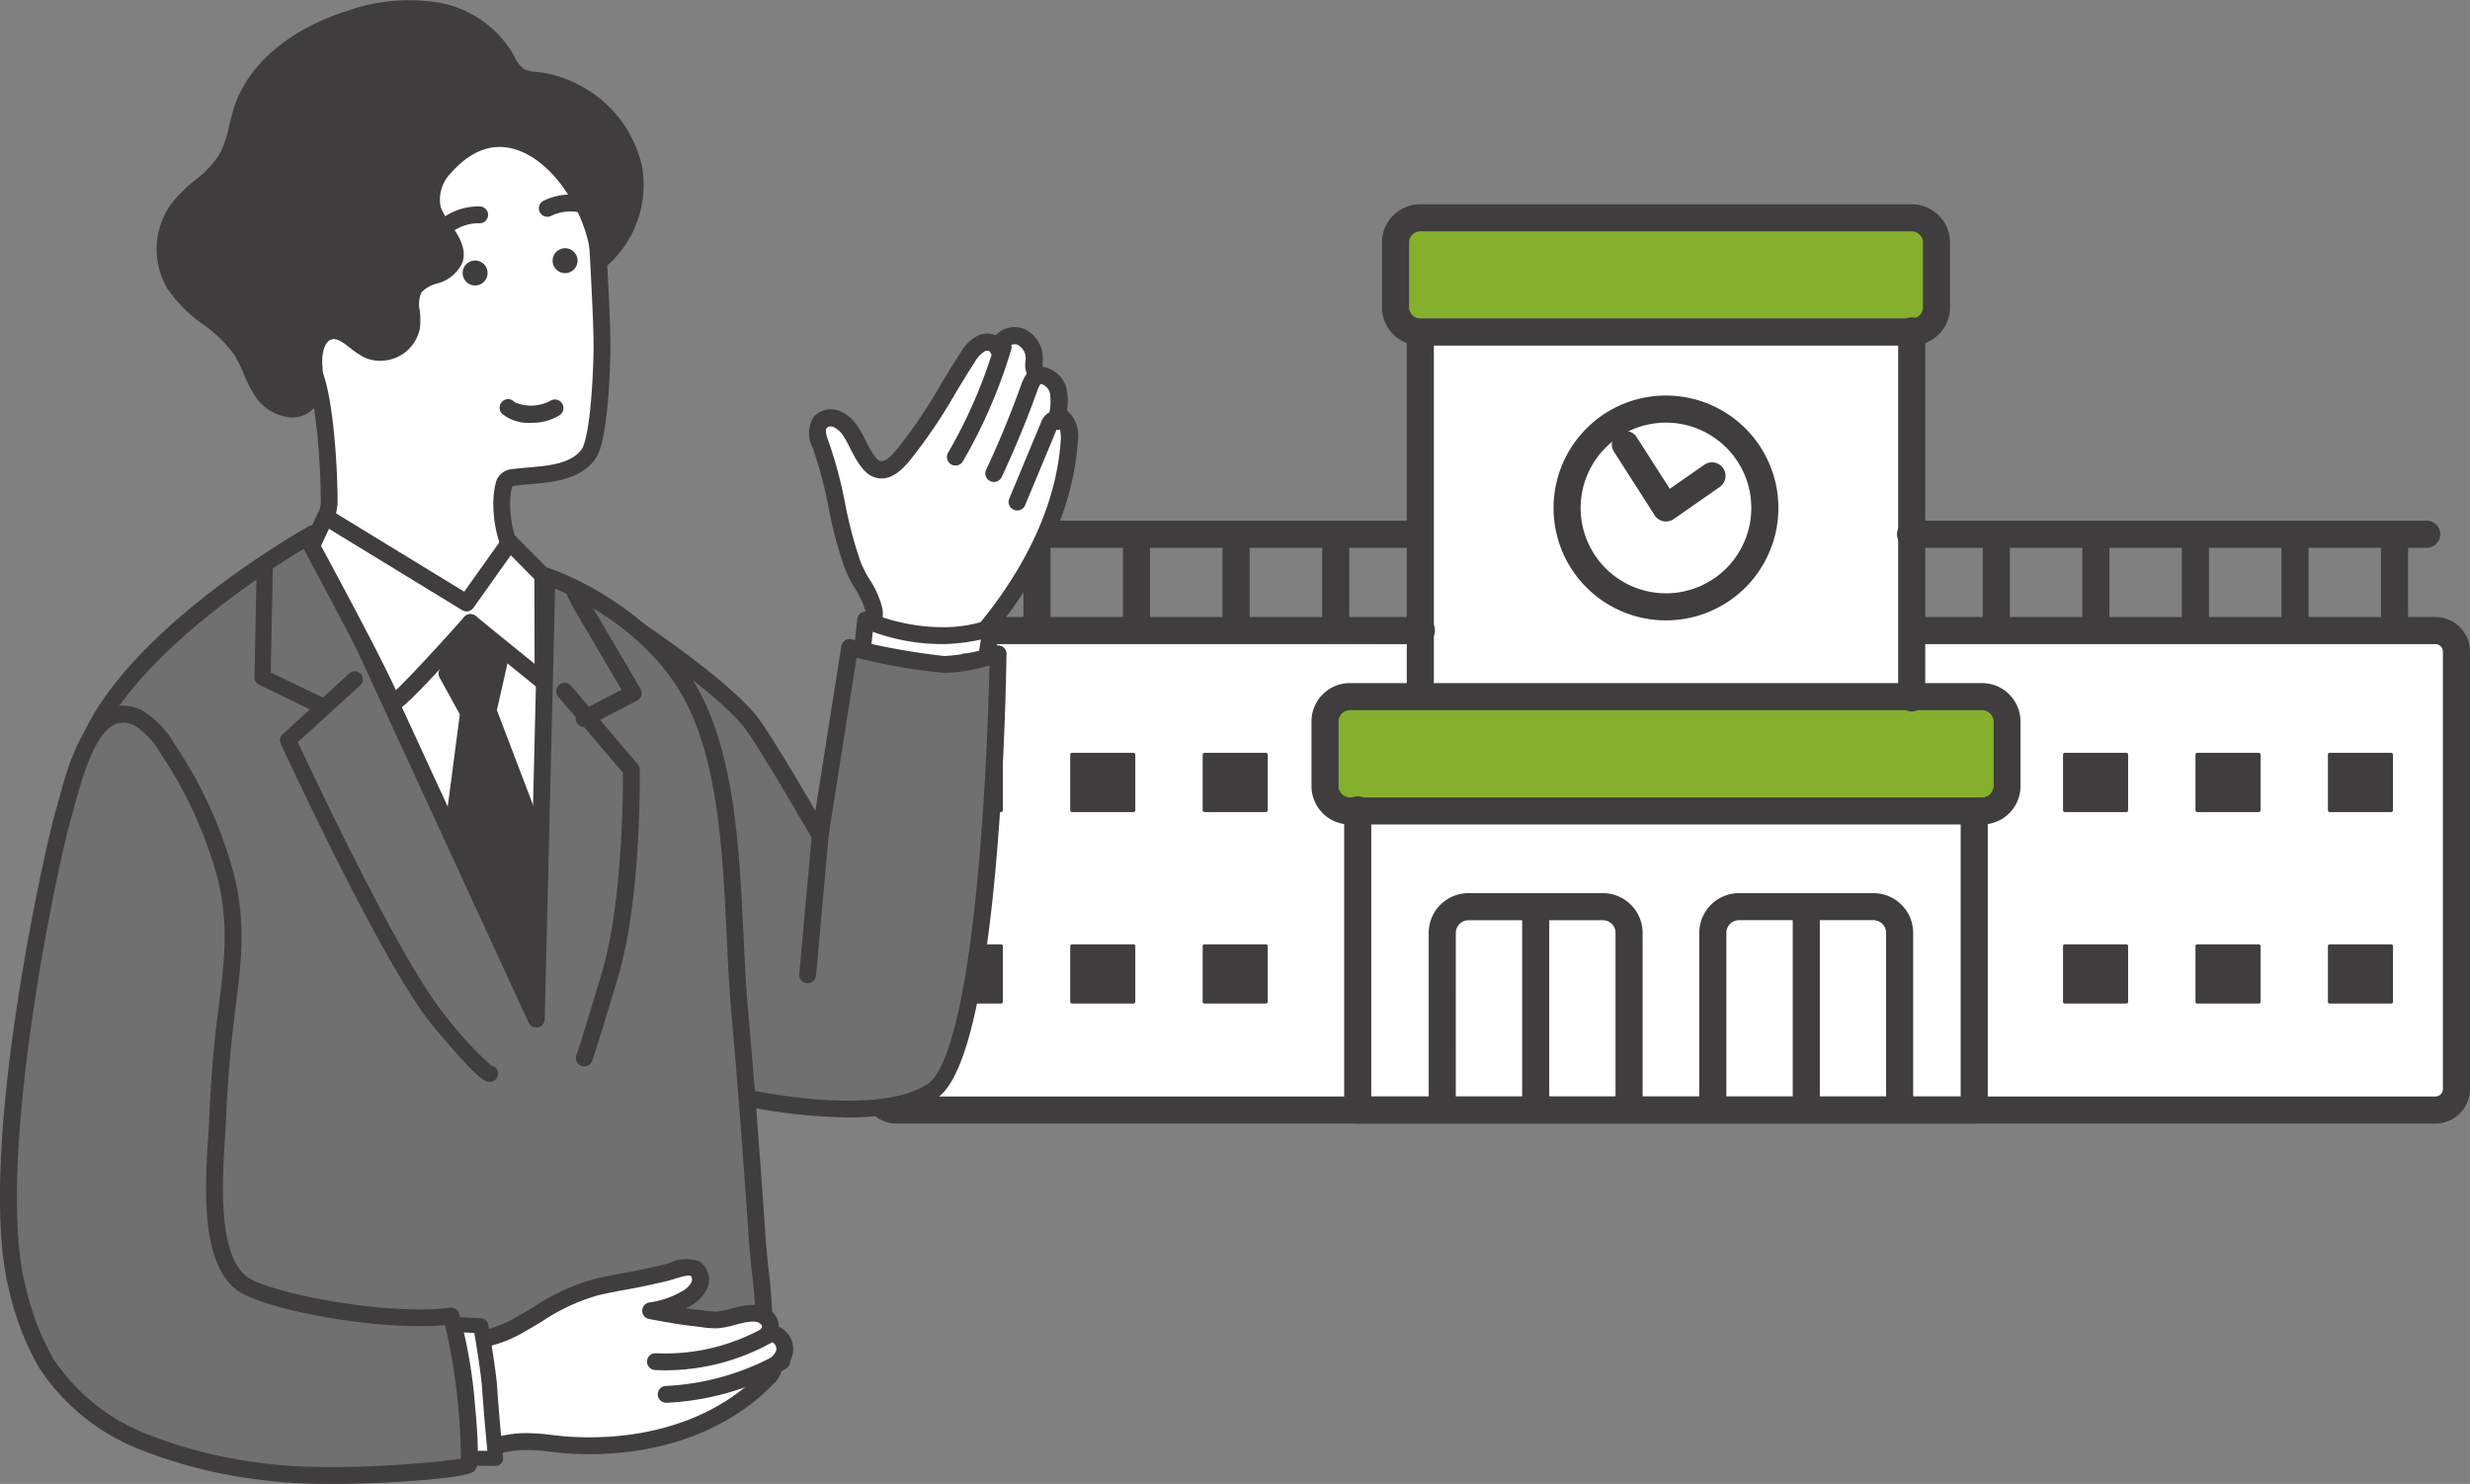 <svg xmlns="http://www.w3.org/2000/svg" xmlns:xlink="http://www.w3.org/1999/xlink" width="218.114" height="131.039" viewBox="0 0 218.114 131.039"><rect x="0" y="0" width="218.114" height="131.039" fill="#808080" stroke="none"/><defs><clipPath id="a"><rect width="142" height="81.18" fill="none"/></clipPath><clipPath id="b"><rect width="95.188" height="131.039" fill="none"/></clipPath></defs><g transform="translate(-1447.95 -4938.254)"><g transform="translate(1524.065 4956.29)"><g clip-path="url(#a)"><path d="M146.608,121.631H7.537V80.562l47.668.475L55.8,53.872l42.765.257V79.814l48.046.748Z" transform="translate(-5.904 -42.197)" fill="#fff"/><path d="M245.131,203.231H193.025v8.326h.084v.011h.042v-.011h57.829v.011h.042v-.011h.084v-8.326Z" transform="translate(-151.193 -159.188)" fill="#84b02d" fill-rule="evenodd"/><rect width="46.409" height="8.517" transform="translate(47.485 1.576)" fill="#84b02d"/><path d="M233.323,299.84a1.2,1.2,0,0,1-2.392,0V284.189a3.512,3.512,0,0,1,3.5-3.5h11.889a3.5,3.5,0,0,1,2.473,1.031l0,0a3.5,3.5,0,0,1,1.029,2.476V299.84a1.2,1.2,0,0,1-2.392,0V284.189a1.109,1.109,0,0,0-.328-.785l0,0,0,0a1.108,1.108,0,0,0-.785-.323H234.436a1.119,1.119,0,0,0-1.112,1.113Z" transform="translate(-180.884 -219.856)" fill="#3f3d3d"/><path d="M343.573,299.84a1.2,1.2,0,0,1-2.392,0V284.189a3.512,3.512,0,0,1,3.5-3.5h11.889a3.512,3.512,0,0,1,3.5,3.5V299.84a1.2,1.2,0,0,1-2.392,0V284.189a1.12,1.12,0,0,0-1.113-1.113H344.686a1.12,1.12,0,0,0-1.113,1.113Z" transform="translate(-267.241 -219.856)" fill="#3f3d3d"/><path d="M269.013,281.881a1.2,1.2,0,0,1,2.392,0v17.96a1.2,1.2,0,0,1-2.392,0Z" transform="translate(-210.713 -219.856)" fill="#3f3d3d"/><path d="M379.263,281.881a1.2,1.2,0,0,1,2.392,0v17.96a1.2,1.2,0,0,1-2.392,0Z" transform="translate(-297.07 -219.856)" fill="#3f3d3d"/><path d="M215.267,0h43.4a3.39,3.39,0,0,1,3.383,3.383V9.1a3.373,3.373,0,0,1-.993,2.39c-.027.027-.055.052-.084.076a3.372,3.372,0,0,1-2.306.916h-43.4A3.389,3.389,0,0,1,211.885,9.1V3.383A3.389,3.389,0,0,1,215.267,0m43.4,2.392h-43.4a1,1,0,0,0-.99.991V9.1a1,1,0,0,0,.99.99h43.4a.986.986,0,0,0,.656-.247l.043-.045a.987.987,0,0,0,.292-.7V3.383a1,1,0,0,0-.991-.991" transform="translate(-165.966)" fill="#3f3d3d"/><path d="M186.551,195.131h55.843a3.373,3.373,0,0,1,2.39.993c.027.027.052.055.076.084a3.371,3.371,0,0,1,.917,2.306v5.719a3.367,3.367,0,0,1-.993,2.385l0,0,0,0a3.374,3.374,0,0,1-2.39.992H186.551a3.372,3.372,0,0,1-2.39-.993c-.027-.027-.052-.055-.076-.083a3.371,3.371,0,0,1-.917-2.306v-5.719a3.39,3.39,0,0,1,3.383-3.383m55.843,2.392H186.551a1,1,0,0,0-.991.991v5.719a.986.986,0,0,0,.247.655l.046.043a.987.987,0,0,0,.7.292h55.843a.987.987,0,0,0,.7-.292l0,0a.992.992,0,0,0,.289-.7v-5.719a.987.987,0,0,0-.246-.656l-.046-.043a.986.986,0,0,0-.7-.292" transform="translate(-143.472 -152.843)" fill="#3f3d3d"/><path d="M265.371,47.765a1.2,1.2,0,1,1,2.392,0v32.2a1.2,1.2,0,1,1-2.392,0Zm-41,32.2a1.2,1.2,0,0,1-2.392,0v-32.2a1.2,1.2,0,0,1,2.392,0Z" transform="translate(-173.869 -36.477)" fill="#3f3d3d"/><path d="M250.94,242.9a1.2,1.2,0,0,1,2.392,0V269.3a1.2,1.2,0,0,1-1.2,1.2H197.7a1.2,1.2,0,0,1-1.2-1.2V242.9a1.2,1.2,0,1,1,2.392,0v25.212H250.94Z" transform="translate(-153.917 -189.32)" fill="#3f3d3d"/><path d="M13.809,131.334a1.2,1.2,0,1,1,0-2.392H59.181a1.2,1.2,0,0,1,0,2.392Z" transform="translate(-9.88 -100.998)" fill="#3f3d3d"/><path d="M468.79,128.942a1.2,1.2,0,1,1,0,2.392H423.417a1.2,1.2,0,1,1,0-2.392Z" transform="translate(-330.719 -100.998)" fill="#3f3d3d"/><path d="M189.9,138.244a1.2,1.2,0,0,1-2.392,0v-8.105a1.2,1.2,0,0,1,2.392,0Z" transform="translate(-146.87 -100.999)" fill="#3f3d3d"/><path d="M459.081,138.244a1.2,1.2,0,0,1-2.392,0v-8.105a1.2,1.2,0,0,1,2.392,0Z" transform="translate(-357.717 -100.999)" fill="#3f3d3d"/><path d="M149.328,138.244a1.2,1.2,0,0,1-2.392,0v-8.105a1.2,1.2,0,0,1,2.392,0Z" transform="translate(-115.093 -100.999)" fill="#3f3d3d"/><path d="M499.651,138.244a1.2,1.2,0,0,1-2.392,0v-8.105a1.2,1.2,0,0,1,2.392,0Z" transform="translate(-389.495 -100.999)" fill="#3f3d3d"/><path d="M108.757,138.244a1.2,1.2,0,0,1-2.392,0v-8.105a1.2,1.2,0,0,1,2.392,0Z" transform="translate(-83.314 -100.999)" fill="#3f3d3d"/><path d="M540.222,138.244a1.2,1.2,0,0,1-2.392,0v-8.105a1.2,1.2,0,0,1,2.392,0Z" transform="translate(-421.273 -100.999)" fill="#3f3d3d"/><path d="M68.188,138.244a1.2,1.2,0,0,1-2.392,0v-8.105a1.2,1.2,0,0,1,2.392,0Z" transform="translate(-51.537 -100.999)" fill="#3f3d3d"/><path d="M580.793,138.244a1.2,1.2,0,0,1-2.392,0v-8.105a1.2,1.2,0,0,1,2.392,0Z" transform="translate(-453.052 -100.999)" fill="#3f3d3d"/><path d="M27.617,138.244a1.2,1.2,0,0,1-2.392,0v-8.105a1.2,1.2,0,0,1,2.392,0Z" transform="translate(-19.758 -100.999)" fill="#3f3d3d"/><path d="M621.362,138.244a1.2,1.2,0,0,1-2.392,0v-8.105a1.2,1.2,0,0,1,2.392,0Z" transform="translate(-484.829 -100.999)" fill="#3f3d3d"/><path d="M291.738,77.946a9.927,9.927,0,1,1-7.019,2.907,9.9,9.9,0,0,1,7.019-2.907m5.328,4.6a7.535,7.535,0,1,0,2.207,5.328,7.512,7.512,0,0,0-2.207-5.328" transform="translate(-220.739 -61.054)" fill="#3f3d3d"/><path d="M313.7,95.364a1.195,1.195,0,1,1,1.364,1.962l-4.045,2.819a1.195,1.195,0,0,1-1.736-.419l-3.54-5.533a1.191,1.191,0,0,1,2.009-1.28l2.919,4.562Z" transform="translate(-239.337 -72.345)" fill="#3f3d3d"/><path d="M36.461,223.528H31.03a.155.155,0,0,0-.111.044l0,0a.155.155,0,0,0-.044.11V228.6a.159.159,0,0,0,.029.094l.018.017a.157.157,0,0,0,.111.047h5.431a.16.16,0,0,0,.158-.158v-4.918a.157.157,0,0,0-.047-.11v0a.155.155,0,0,0-.111-.044" transform="translate(-24.182 -175.086)" fill="#3f3d3d" fill-rule="evenodd"/><path d="M494.978,223.528h-5.431a.156.156,0,0,0-.111.044l0,0a.155.155,0,0,0-.044.11V228.6a.16.16,0,0,0,.029.094l.018.017a.157.157,0,0,0,.111.047h5.431a.16.16,0,0,0,.158-.158v-4.918a.155.155,0,0,0-.047-.11v0a.155.155,0,0,0-.111-.044" transform="translate(-383.33 -175.086)" fill="#3f3d3d" fill-rule="evenodd"/><path d="M36.461,301.557H31.03a.155.155,0,0,0-.111.044l0,0a.157.157,0,0,0-.044.111v4.918a.159.159,0,0,0,.029.094l.018.017a.157.157,0,0,0,.111.047h5.431a.16.16,0,0,0,.158-.158v-4.918a.159.159,0,0,0-.047-.111v0a.154.154,0,0,0-.111-.044" transform="translate(-24.182 -236.205)" fill="#3f3d3d" fill-rule="evenodd"/><path d="M494.978,301.557h-5.431a.155.155,0,0,0-.111.044l0,0a.156.156,0,0,0-.044.111v4.918a.16.16,0,0,0,.029.094l.018.017a.157.157,0,0,0,.111.047h5.431a.16.16,0,0,0,.158-.158v-4.918a.157.157,0,0,0-.047-.111v0a.154.154,0,0,0-.111-.044" transform="translate(-383.33 -236.205)" fill="#3f3d3d" fill-rule="evenodd"/><path d="M90.429,223.528H85a.156.156,0,0,0-.111.044l0,0a.155.155,0,0,0-.044.11V228.6a.158.158,0,0,0,.03.094l.017.017a.158.158,0,0,0,.111.047h5.431a.161.161,0,0,0,.158-.158v-4.918a.155.155,0,0,0-.047-.11v0a.155.155,0,0,0-.111-.044" transform="translate(-66.454 -175.086)" fill="#3f3d3d" fill-rule="evenodd"/><path d="M548.946,223.528h-5.431a.156.156,0,0,0-.111.044l0,0a.155.155,0,0,0-.044.11V228.6a.161.161,0,0,0,.029.094l.018.017a.157.157,0,0,0,.111.047h5.431a.16.16,0,0,0,.157-.158v-4.918a.157.157,0,0,0-.047-.11v0a.156.156,0,0,0-.111-.044" transform="translate(-425.603 -175.086)" fill="#3f3d3d" fill-rule="evenodd"/><path d="M90.429,301.557H85a.155.155,0,0,0-.111.044l0,0a.156.156,0,0,0-.044.111v4.918a.158.158,0,0,0,.03.094l.017.017a.158.158,0,0,0,.111.047h5.431a.158.158,0,0,0,.111-.047.156.156,0,0,0,.047-.111v-4.918a.157.157,0,0,0-.047-.111v0a.154.154,0,0,0-.111-.044" transform="translate(-66.454 -236.205)" fill="#3f3d3d" fill-rule="evenodd"/><path d="M548.946,301.557h-5.431a.155.155,0,0,0-.111.044l0,0a.156.156,0,0,0-.044.111v4.918a.16.16,0,0,0,.029.094l.018.017a.157.157,0,0,0,.111.047h5.431a.16.16,0,0,0,.157-.158v-4.918a.159.159,0,0,0-.047-.111v0a.155.155,0,0,0-.111-.044" transform="translate(-425.603 -236.205)" fill="#3f3d3d" fill-rule="evenodd"/><path d="M144.4,223.528h-5.431a.156.156,0,0,0-.111.044l0,0a.155.155,0,0,0-.044.11V228.6a.16.16,0,0,0,.029.094l.018.017a.157.157,0,0,0,.111.047H144.4a.16.16,0,0,0,.158-.158v-4.918a.157.157,0,0,0-.047-.11v0a.155.155,0,0,0-.111-.044" transform="translate(-108.726 -175.086)" fill="#3f3d3d" fill-rule="evenodd"/><path d="M602.914,223.528h-5.432a.156.156,0,0,0-.111.044l0,0a.155.155,0,0,0-.044.11V228.6a.159.159,0,0,0,.029.094l.018.017a.157.157,0,0,0,.111.047h5.432a.16.16,0,0,0,.157-.158v-4.918a.156.156,0,0,0-.047-.11v0a.156.156,0,0,0-.111-.044" transform="translate(-467.875 -175.086)" fill="#3f3d3d" fill-rule="evenodd"/><path d="M144.4,301.557h-5.431a.155.155,0,0,0-.111.044l0,0a.156.156,0,0,0-.044.111v4.918a.16.16,0,0,0,.029.094l.018.017a.157.157,0,0,0,.111.047H144.4a.16.16,0,0,0,.158-.158v-4.918a.159.159,0,0,0-.047-.111v0a.154.154,0,0,0-.111-.044" transform="translate(-108.726 -236.205)" fill="#3f3d3d" fill-rule="evenodd"/><path d="M602.914,301.557h-5.432a.155.155,0,0,0-.111.044l0,0a.156.156,0,0,0-.044.111v4.918a.159.159,0,0,0,.029.094l.018.017a.157.157,0,0,0,.111.047h5.432a.16.16,0,0,0,.157-.158v-4.918a.158.158,0,0,0-.047-.111v0a.155.155,0,0,0-.111-.044" transform="translate(-467.875 -236.205)" fill="#3f3d3d" fill-rule="evenodd"/><path d="M92.7,170.575a1.2,1.2,0,0,1,0-2.392h46.247A3.061,3.061,0,0,1,142,171.238V209.86a3.06,3.06,0,0,1-3.055,3.055H3.055A3.06,3.06,0,0,1,0,209.86V171.238a3.06,3.06,0,0,1,3.055-3.055H49.3a1.2,1.2,0,1,1,0,2.392H3.055a.668.668,0,0,0-.663.663V209.86a.668.668,0,0,0,.663.663h135.89a.668.668,0,0,0,.663-.663V171.238a.668.668,0,0,0-.663-.663Z" transform="translate(0 -131.735)" fill="#3f3d3d"/></g></g><g transform="translate(1447.95 4938.254)"><g clip-path="url(#b)"><path d="M6.973,106.2c-.244-.867.174-1.383.068-2.069-.192-1.249-1.4-2.719-1.861-3.931C3.891,96.8,3.613,92.861,2.324,89.466c-.243-.64-.467-1.423-.038-1.956a1.3,1.3,0,0,1,1.455-.3,2.838,2.838,0,0,1,1.19,1.022c.627.847,1.307,2.975,2.333,3.373,1.265.492,2.428-1.332,3.091-2.171,1.885-2.388,3.272-5.113,4.937-7.649a3.191,3.191,0,0,1,1.23-1.26,1.1,1.1,0,0,1,1.5.506,1.464,1.464,0,0,1,1.91-1.113,2.07,2.07,0,0,1,1.252,2.029c-.014.448-.107.993.254,1.259a1.843,1.843,0,0,0,.662.2,1.859,1.859,0,0,1,1.234,1.48,5.469,5.469,0,0,1-.1,2.016c.886.127,1.105,1.3,1.049,2.194-.395,6.237-3.515,12.032-7.514,16.835-1.164,1.4-1.446,3.911-3.062,4.573-1.714.7-4.2-.475-5.307-1.758a7.173,7.173,0,0,1-1.42-2.553" transform="translate(70.145 -50.207)" fill="#fff"/><path d="M11.262,110.192a3.776,3.776,0,0,0,1.44-.27c1.268-.519,1.832-1.779,2.377-3a7.919,7.919,0,0,1,.981-1.792c4.669-5.607,7.328-11.58,7.688-17.272a2.96,2.96,0,0,0-.96-2.7,4.961,4.961,0,0,0,0-1.7A2.6,2.6,0,0,0,21,81.39c-.082-.021-.165-.037-.249-.053l-.115-.022a3.069,3.069,0,0,1,.005-.415c0-.072.008-.143.01-.212a2.836,2.836,0,0,0-1.759-2.768,2.279,2.279,0,0,0-1.981.267,2.212,2.212,0,0,0-.4.337,2.069,2.069,0,0,0-1.579.027,3.879,3.879,0,0,0-1.552,1.532c-.607.924-1.18,1.879-1.735,2.8a45.728,45.728,0,0,1-3.165,4.8c-.08.1-.167.216-.26.34-.481.637-1.375,1.82-1.961,1.595-.42-.164-.943-1.191-1.289-1.871a9.314,9.314,0,0,0-.71-1.247A3.588,3.588,0,0,0,2.73,85.219,2.039,2.039,0,0,0,.41,85.75a2.734,2.734,0,0,0-.08,2.7,36.48,36.48,0,0,1,1.4,5.254,37.517,37.517,0,0,0,1.461,5.475,12.1,12.1,0,0,0,.857,1.669,7.2,7.2,0,0,1,.963,2.108,1.72,1.72,0,0,1-.055.575,3.14,3.14,0,0,0,.006,1.584,7.912,7.912,0,0,0,1.575,2.842,6.873,6.873,0,0,0,4.728,2.235m6.93-30.873a.614.614,0,0,1,.2.032,1.332,1.332,0,0,1,.744,1.288c0,.058-.005.118-.009.178a1.838,1.838,0,0,0,.571,1.716,1.772,1.772,0,0,0,.777.3c.049.009.1.017.145.029a1.126,1.126,0,0,1,.68.9,4.891,4.891,0,0,1-.1,1.735.759.759,0,0,0,.638.881c.262.037.445.677.4,1.4-.34,5.369-2.878,11.039-7.34,16.4a9.112,9.112,0,0,0-1.2,2.143c-.443.99-.862,1.925-1.568,2.214-1.3.53-3.454-.4-4.445-1.551A6.412,6.412,0,0,1,6.417,104.7a1.716,1.716,0,0,1,.022-.881,3.015,3.015,0,0,0,.066-1.1,8.126,8.126,0,0,0-1.15-2.637A10.937,10.937,0,0,1,4.6,98.641a36.479,36.479,0,0,1-1.4-5.254,37.577,37.577,0,0,0-1.461-5.475c-.09-.236-.363-.955-.156-1.213a.579.579,0,0,1,.592-.067,2.092,2.092,0,0,1,.853.766,8.519,8.519,0,0,1,.578,1.033c.53,1.042,1.131,2.224,2.091,2.6,1.653.643,2.946-1.07,3.719-2.093.086-.114.167-.22.241-.314a46.764,46.764,0,0,0,3.274-4.954c.547-.911,1.113-1.852,1.7-2.748a2.577,2.577,0,0,1,.906-.984.478.478,0,0,1,.462.039.757.757,0,0,0,1.479-.163.519.519,0,0,1,.251-.353.848.848,0,0,1,.454-.138M5.688,104.91h0Z" transform="translate(71.43 -48.922)" fill="#3f3d3d"/><path d="M3.6,106.609a.757.757,0,0,0,.7-.467l2.769-6.651a.741.741,0,0,0,.466-.1A.758.758,0,0,0,7.8,98.353a1,1,0,0,0-.664-.471,1.156,1.156,0,0,0-.893.188,1.66,1.66,0,0,0-.542.759L2.9,105.56a.758.758,0,0,0,.7,1.049m2.9-7.486h0" transform="translate(86.226 -61.534)" fill="#3f3d3d"/><path d="M7.774,97.365a.759.759,0,0,0,.687-.437c1.16-2.476,2.216-5.036,3.14-7.61.225-.626.362-.657.363-.658a.758.758,0,0,0-.265-1.492c-1,.178-1.368,1.2-1.525,1.638-.908,2.53-1.946,5.046-3.086,7.479a.758.758,0,0,0,.686,1.079" transform="translate(79.994 -54.804)" fill="#3f3d3d"/><path d="M16.543,91.735a.757.757,0,0,0,.656-.378,45.529,45.529,0,0,0,4.265-9.871.758.758,0,0,0-1.453-.432A44.008,44.008,0,0,1,15.889,90.6a.758.758,0,0,0,.654,1.138" transform="translate(67.833 -50.626)" fill="#3f3d3d"/><path d="M20.651,150.589,21,147.472a17.638,17.638,0,0,0,7.1,1.385,12.709,12.709,0,0,0,3.983-.693l-.346,2.252Z" transform="translate(55.441 -92.73)" fill="#fff"/><path d="M19.4,150.075a.742.742,0,0,0,.737-.66l.239-2.154a17.688,17.688,0,0,0,6.505,1.082,17.3,17.3,0,0,0,3.037-.394l-.169,1.1a.742.742,0,1,0,1.467.226l.346-2.252a.743.743,0,0,0-1.023-.8,12.364,12.364,0,0,1-3.729.635,17.014,17.014,0,0,1-6.761-1.321.743.743,0,0,0-1.042.6l-.346,3.117a.742.742,0,0,0,.656.82.7.7,0,0,0,.083,0" transform="translate(56.698 -91.474)" fill="#3f3d3d"/><path d="M29.756,157.649c1.255,1.777,3.817,6.113,5.893,9.7l2.617-16.6a60.41,60.41,0,0,0,8.339,1.5,16.749,16.749,0,0,0,4.765-.938s-.476,35.195-5.825,38.623-18.18.2-18.18.2l-8.37-41.324s8.455,5.572,10.761,8.839" transform="translate(36.768 -93.572)" fill="#707070"/><path d="M36.819,190.994c2.946,0,5.868-.415,7.868-1.7,5.526-3.541,6.117-35.594,6.167-39.238a.743.743,0,0,0-.986-.712,16.193,16.193,0,0,1-4.484.9,60.062,60.062,0,0,1-8.2-1.479.742.742,0,0,0-.913.6l-2.292,14.54c-1.794-3.069-3.806-6.43-4.878-7.948-2.36-3.343-10.609-8.8-10.959-9.031a.742.742,0,0,0-1.136.767l8.37,41.325a.741.741,0,0,0,.546.572,50.7,50.7,0,0,0,10.893,1.4M49.35,151.065c-.058,2.585-.263,9.674-.885,16.954-1.343,15.734-3.445,19.3-4.578,20.028-4.471,2.865-14.853.735-17.147.215l-7.913-39.069c2.509,1.744,7.443,5.329,9.065,7.627.995,1.409,3.02,4.744,5.857,9.642a.743.743,0,0,0,1.376-.256L37.616,150.4a53.531,53.531,0,0,0,7.695,1.332,14.272,14.272,0,0,0,4.039-.663M28.5,156.391h0Z" transform="translate(38.025 -92.314)" fill="#3f3d3d"/><path d="M130.169,205.4a78.844,78.844,0,0,1-8.713,1.451,37.335,37.335,0,0,1-3.765.218l-10.2-.074-2.585-75.16,20.582,1.749s8,15.885,9.15,19.333-.144,51.348-.144,51.348l-4.327,2.643Z" transform="translate(-78.869 -82.896)" fill="#fff"/><path d="M135.073,55.134c-.892.107-1.783.15-2.541.251-.339.045-.741.14-.853.464-.614,1.789-.13,5.312,1.156,6.784a14.751,14.751,0,0,0,2.379,1.83l-1.24,1.374c-2.481,2.75-7.807,3.284-11.247,1.911-3.873-1.546-8.1-6.03-8.1-6.03s1.556-2.419,1.556-4.014c0-3.72-.461-9.995-1.514-11.907-1.712-3.11-1.733-11.229-1-14.858,1.1-5.419,3.505-7.831,8.524-8.925a38.524,38.524,0,0,1,7.785-.965,16.859,16.859,0,0,1,2.348.087,8.5,8.5,0,0,1,3.915,1.574c2.352,1.731,2.988,3.844,3.268,6.512.162,1.542.826,12.409.761,15.129-.137,5.683-.689,8.259-1.157,8.94-.872,1.267-2.459,1.655-4.04,1.844" transform="translate(-87.11 -13.233)" fill="#fff"/><path d="M125.564,67.954c2.892,0,5.918-.9,7.7-2.878L134.5,63.7a.743.743,0,0,0-.156-1.126,13.563,13.563,0,0,1-2.215-1.69c-1.1-1.259-1.512-4.427-1.041-5.966a1.471,1.471,0,0,1,.278-.058c.381-.051.8-.087,1.251-.126.417-.036.848-.073,1.28-.124,1.561-.187,3.49-.6,4.564-2.16.71-1.033,1.168-4.351,1.288-9.343.068-2.824-.606-13.712-.765-15.224-.3-2.867-1.023-5.16-3.566-7.032a9.215,9.215,0,0,0-4.258-1.712,17.545,17.545,0,0,0-2.444-.094,38.83,38.83,0,0,0-7.944.982c-5.4,1.177-7.945,3.842-9.093,9.5-.7,3.455-.824,11.913,1.075,15.363.878,1.6,1.422,7.237,1.422,11.549a9.077,9.077,0,0,1-1.438,3.612.743.743,0,0,0,.084.911c.177.188,4.386,4.621,8.365,6.21a12,12,0,0,0,4.375.775m7.258-4.606-.663.734c-2.3,2.547-7.336,2.95-10.42,1.719-3.011-1.2-6.323-4.336-7.442-5.45a9.2,9.2,0,0,0,1.365-3.9c0-3.614-.436-10.14-1.606-12.265-1.545-2.807-1.663-10.692-.921-14.352,1.022-5.044,3.178-7.307,7.954-8.348a37.377,37.377,0,0,1,7.633-.948,16.155,16.155,0,0,1,2.245.081,7.724,7.724,0,0,1,3.571,1.435c2.112,1.554,2.7,3.445,2.969,5.992.154,1.467.822,12.341.757,15.034-.138,5.763-.71,8.077-1.027,8.537-.732,1.063-2.188,1.369-3.517,1.527-.415.049-.83.085-1.231.12-.465.04-.9.078-1.321.133a1.652,1.652,0,0,0-1.455.957c-.669,1.949-.2,5.8,1.3,7.514a10.945,10.945,0,0,0,1.809,1.484m-1.779-8.406h0Z" transform="translate(-85.849 -11.975)" fill="#3f3d3d"/><path d="M125.145,97.037a4.519,4.519,0,0,0,2.528-.69.757.757,0,0,0-.857-1.247,3.64,3.64,0,0,1-3.147.124.742.742,0,0,0-1.052-.1.771.771,0,0,0-.1,1.076,3.67,3.67,0,0,0,2.632.84" transform="translate(-78.226 -59.704)" fill="#3f3d3d"/><path d="M96.267,126.963s-18.689,10.453-20.578,21.08c-2.154,12.119-.5,25.567.329,37.744.3,4.465-.677,14.617,2.822,17.884,4.866,4.543,18.449,3,24.474,2.785a210.778,210.778,0,0,0,26.958-2.7c4.485-.743,5.622-1.24,5.84-5.422.156-3.006-.4-6.224-.6-9.228-.46-6.74-.963-13.478-1.562-20.208-.729-8.189-.174-19.86-4.055-27.379-4.015-7.78-12.943-10.791-12.943-10.791l-.938,39.1Z" transform="translate(-68.652 -79.834)" fill="#707070"/><path d="M91.444,206.369c2.739,0,5.436-.152,7.747-.283,1.061-.06,2.064-.116,2.893-.146a212.313,212.313,0,0,0,27.054-2.711c4.682-.776,6.215-1.421,6.46-6.116a42.035,42.035,0,0,0-.334-6.4c-.1-1.013-.2-1.969-.268-2.921-.533-7.811-1.03-14.237-1.563-20.223-.173-1.935-.272-4.06-.378-6.31-.34-7.252-.727-15.472-3.757-21.344-4.106-7.954-12.989-11.027-13.365-11.155a.742.742,0,0,0-.98.686l-.861,35.9L95.687,125.395a.743.743,0,0,0-1.036-.337c-.776.434-19.018,10.749-20.947,21.6-1.816,10.212-.962,21.194-.137,31.814.157,2.018.319,4.105.455,6.111.066.976.07,2.222.074,3.666.014,5.045.032,11.955,2.983,14.71,2.971,2.774,8.754,3.412,14.365,3.412m24.97-75.818c2.36,1.011,8.5,4.11,11.567,10.05,2.881,5.584,3.259,13.632,3.592,20.733.107,2.266.207,4.407.382,6.373.532,5.975,1.028,12.391,1.561,20.192.067.978.171,1.991.272,2.972a41.009,41.009,0,0,1,.328,6.167c-.19,3.656-.833,4-5.22,4.728a210.755,210.755,0,0,1-26.864,2.692c-.846.03-1.855.087-2.924.147-6.38.36-17.059.962-21.016-2.733-2.48-2.316-2.5-8.855-2.511-13.629,0-1.47-.007-2.739-.077-3.763-.137-2.012-.3-4.1-.456-6.125-.818-10.527-1.665-21.412.118-31.439,1.6-9.018,16.143-18.149,19.515-20.156l19.4,42.124a.742.742,0,0,0,1.416-.293Z" transform="translate(-67.397 -78.577)" fill="#3f3d3d"/><path d="M120.15,61.258a1.1,1.1,0,1,0-1.1-1.1,1.1,1.1,0,0,0,1.1,1.1" transform="translate(-70.25 -37.139)" fill="#3f3d3d"/><path d="M141.552,64.189a1.1,1.1,0,1,0-1.1-1.1,1.1,1.1,0,0,0,1.1,1.1" transform="translate(-99.598 -38.982)" fill="#3f3d3d"/><path d="M141.085,51.6a.739.739,0,0,0,.464-.163,3.949,3.949,0,0,1,2.509-.843h.02a.742.742,0,0,0,.019-1.484,5.373,5.373,0,0,0-3.476,1.169.742.742,0,0,0,.464,1.322" transform="translate(-101.727 -30.879)" fill="#3f3d3d"/><path d="M116.365,48.234a.742.742,0,0,0,.487-.06,3.948,3.948,0,0,1,2.631-.29l.019,0a.743.743,0,0,0,.336-1.447,5.373,5.373,0,0,0-3.646.4.742.742,0,0,0,.172,1.391" transform="translate(-68.194 -29.106)" fill="#3f3d3d"/><path d="M59.686,207.955a.742.742,0,0,0,.739-.676l1.244-13.826a.742.742,0,0,0-1.479-.134l-1.245,13.826a.743.743,0,0,0,.673.806l.068,0" transform="translate(11.637 -121.135)" fill="#3f3d3d"/><path d="M69.838,310.887a3.786,3.786,0,0,1,1.807-3.1c.562-.252,1.987.2,2.7.146a10.734,10.734,0,0,0,4.087-1.46c2.129-1.2,4.166-2.68,6.6-3.243,2.209-.511,2.973-.515,6.139-1.271.707-.169,1.931-.723,2.568-.376a1.194,1.194,0,0,1,.4,1.516,2.786,2.786,0,0,1-1.234,1.186,8.327,8.327,0,0,1-3.047,1.029c1.337.249,2.677.5,4.03.641a13.084,13.084,0,0,0,1.8.163,12.85,12.85,0,0,0,2.052-.432,4.753,4.753,0,0,1,1.3-.154,1.6,1.6,0,0,1,1.156.537.98.98,0,0,1,.037,1.209,1.4,1.4,0,0,1,1.386,1.849,2.751,2.751,0,0,1-1,1.179c.219.358-.375.856-.6,1.082-4.375,4.482-11.113,6.19-17.435,5.785a26.15,26.15,0,0,0-4.724-.259c-3.153.37-6.176,2.37-7.727-1.974a9.313,9.313,0,0,1-.3-4.052" transform="translate(-32.399 -189.566)" fill="#fff"/><path d="M72.115,317.177a12.032,12.032,0,0,0,2.647-.41,18.047,18.047,0,0,1,1.935-.375,13.475,13.475,0,0,1,3.073.117c.494.056,1.006.114,1.517.147,7.267.468,13.833-1.724,18.014-6.007l.083-.082a2.326,2.326,0,0,0,.767-1.2,2.9,2.9,0,0,0,.921-1.256,2.135,2.135,0,0,0-1.156-2.64,1.8,1.8,0,0,0-.392-1.12,2.338,2.338,0,0,0-1.686-.813,5.362,5.362,0,0,0-1.5.169c-.223.047-.454.109-.69.172a6.08,6.08,0,0,1-1.235.245,7.274,7.274,0,0,1-1.189-.1c-.173-.023-.344-.046-.509-.063q-.5-.053-.993-.124.151-.08.3-.164a3.511,3.511,0,0,0,1.543-1.53,1.92,1.92,0,0,0-.726-2.467,3.444,3.444,0,0,0-2.569.151c-.193.06-.373.118-.526.154-1.76.42-2.749.6-3.706.777-.743.136-1.444.265-2.428.493a18.829,18.829,0,0,0-5.369,2.483c-.474.284-.947.567-1.424.836a10.115,10.115,0,0,1-3.78,1.367,5.649,5.649,0,0,1-.966-.1,3.764,3.764,0,0,0-1.985.016c-1.193.535-1.966,1.8-2.238,3.67a10.105,10.105,0,0,0,.34,4.408c.921,2.579,2.373,3.247,3.931,3.247m5.47-2.319a9.058,9.058,0,0,0-1.062.059,19.225,19.225,0,0,0-2.1.4c-2.4.557-3.852.891-4.845-1.889a8.572,8.572,0,0,1-.269-3.7c.112-.764.438-2.109,1.376-2.529a4.667,4.667,0,0,1,1.154.1,6.157,6.157,0,0,0,1.3.112,11.545,11.545,0,0,0,4.394-1.553c.489-.275.974-.565,1.459-.856a17.444,17.444,0,0,1,4.941-2.311c.951-.22,1.636-.346,2.361-.479.931-.17,1.985-.364,3.783-.793.182-.044.4-.11.625-.182.36-.113,1.2-.378,1.414-.264.131.072.172.356.08.563a2.065,2.065,0,0,1-.925.843,7.633,7.633,0,0,1-2.774.937.742.742,0,0,0-.039,1.466c1.321.246,2.686.5,4.088.65.153.017.312.038.473.059a8.236,8.236,0,0,0,1.439.108,7.12,7.12,0,0,0,1.561-.294c.21-.056.418-.111.617-.154a4.171,4.171,0,0,1,1.094-.14.884.884,0,0,1,.625.26.286.286,0,0,1,.053.263.742.742,0,0,0,.6,1.224.659.659,0,0,1,.652.869,2.19,2.19,0,0,1-.76.834.743.743,0,0,0-.268.731,3.389,3.389,0,0,1-.289.307c-.041.04-.079.077-.11.109-3.878,3.973-10.021,6-16.857,5.562-.475-.03-.946-.084-1.445-.14a20.832,20.832,0,0,0-2.351-.175" transform="translate(-31.14 -188.309)" fill="#3f3d3d"/><path d="M72.924,319.279a19.3,19.3,0,0,0,9.589-2.569.743.743,0,0,0-.745-1.285,17.763,17.763,0,0,1-9.692,2.348A.742.742,0,0,0,72,319.256q.46.023.922.023" transform="translate(-14.16 -198.277)" fill="#3f3d3d"/><path d="M69.21,326.255h.036a23.973,23.973,0,0,0,10.513-3.007.742.742,0,1,0-.725-1.3,22.473,22.473,0,0,1-9.858,2.82.742.742,0,0,0,.035,1.484" transform="translate(-10.366 -202.383)" fill="#3f3d3d"/><path d="M183.667,146.9a.711.711,0,0,0,.31-1.35l-4.959-2.4.18-9.2a.711.711,0,0,0-.7-.724h-.014a.71.71,0,0,0-.71.7l-.189,9.659a.71.71,0,0,0,.4.653l5.369,2.6a.712.712,0,0,0,.309.071" transform="translate(-155.11 -83.773)" fill="#3f3d3d"/><path d="M105.348,151.511a.74.74,0,0,0,.342-.084l4.33-2.252a.742.742,0,0,0,.3-1.035l-4.3-7.313a13.089,13.089,0,0,1-.767-1.412.742.742,0,0,0-1.463.177c0,.174,0,.372.951,1.988l3.9,6.638L105,150.11a.742.742,0,0,0,.343,1.4m-.077-11.919h0Zm0,0h0Z" transform="translate(-53.756 -87.31)" fill="#3f3d3d"/><path d="M156.41,195.967a.9.9,0,0,0,.179-.022.756.756,0,0,0,.563-.487.71.71,0,0,0-.449-.9.742.742,0,0,0-.117-.028,31.9,31.9,0,0,1-4.065-4.428c-3.85-4.62-11.617-21.129-13.018-24.138l5.5-5.017a.71.71,0,1,0-.957-1.05l-5.888,5.369a.71.71,0,0,0-.167.822c.369.8,9.1,19.716,13.435,24.923,3.709,4.451,4.534,4.954,4.98,4.954" transform="translate(-113.201 -100.428)" fill="#3f3d3d"/><path d="M106.714,196.3a.742.742,0,0,0,.664-.41c.128-.256.966-2.951,2.3-7.393,2.087-6.957,1.944-17.945,1.937-18.409a.743.743,0,0,0-.177-.47l-5.888-6.928a.742.742,0,1,0-1.131.961l5.714,6.722c.009,1.73-.029,11.54-1.876,17.7-1.87,6.234-2.185,7.1-2.222,7.193a.742.742,0,0,0,.349.958.735.735,0,0,0,.332.079" transform="translate(-55.123 -102.133)" fill="#3f3d3d"/><path d="M127.247,125.5l1.212-2.6,12.469,7.62,3.81-5.369,2.924,2.949.02,9.347-6.408-5.2s-6.927,7.793-6.927,7.1-7.1-13.855-7.1-13.855" transform="translate(-99.729 -77.28)" fill="#fff"/><path d="M133.117,138.9c.535,0,1.624-.866,6.984-6.876l5.857,4.75a.743.743,0,0,0,1.21-.578l-.02-9.347a.743.743,0,0,0-.215-.521l-2.924-2.949a.742.742,0,0,0-1.133.093l-3.409,4.8-11.878-7.258a.743.743,0,0,0-1.06.32l-1.212,2.6a.743.743,0,0,0,.019.666c2.575,4.773,6.728,12.631,7.017,13.595a.774.774,0,0,0,.494.643.734.734,0,0,0,.269.064m.67-1.043a.683.683,0,0,1,.044.193.974.974,0,0,0-.044-.193m6.231-7.6a.74.74,0,0,0-.555.249c-2.284,2.57-4.852,5.341-6.032,6.465-.641-1.429-2.3-4.759-6.61-12.75l.7-1.507,11.761,7.187a.743.743,0,0,0,.993-.2l3.3-4.648,2.088,2.106.016,7.48-5.195-4.212a.74.74,0,0,0-.467-.166" transform="translate(-98.471 -76.023)" fill="#3f3d3d"/><path d="M131.191,148.1l2.771,2.425-1.212,5.369,4.157,10.911-.173,15.587-7.1-15.76,1.386-10.564-1.905-3.464Z" transform="translate(-89.645 -93.123)" fill="#3f3d3d"/><path d="M135.475,181.872a.763.763,0,0,0,.152-.016.743.743,0,0,0,.591-.719l.173-15.587a.75.75,0,0,0-.049-.272l-4.077-10.7,1.163-5.15a.742.742,0,0,0-.235-.722l-2.771-2.424a.742.742,0,0,0-1.163.248l-2.078,4.5a.743.743,0,0,0,.023.669l1.788,3.251-1.354,10.323a.745.745,0,0,0,.059.4l7.1,15.76a.742.742,0,0,0,.677.438m-.571-16.2-.134,12.082-5.632-12.5L130.5,154.9a.741.741,0,0,0-.085-.454l-1.725-3.136,1.505-3.261,1.691,1.48-1.115,4.938a.741.741,0,0,0,.03.428Z" transform="translate(-88.387 -91.865)" fill="#3f3d3d"/><path d="M139.215,326.94l2.251.012s-.359-3.649-.532-6.247c-.106-1.593-.782-5.457-.782-5.457l-1.63-.095Z" transform="translate(-97.697 -198.169)" fill="#fff"/><path d="M140.341,326.492a.665.665,0,0,0,.661-.729c0-.037-.36-3.669-.53-6.226-.107-1.61-.763-5.368-.791-5.528a.665.665,0,0,0-.616-.549l-1.63-.094a.664.664,0,1,0-.077,1.326l1.1.064c.186,1.1.605,3.672.685,4.869.125,1.879.349,4.33.463,5.534l-1.516-.008h0a.664.664,0,0,0,0,1.328l2.251.012Z" transform="translate(-96.572 -197.044)" fill="#3f3d3d"/><path d="M165.286,220.082c2.014,1.651,12.785,3.7,18.58,2.96,1.287,3.835,1.84,12.827,1.52,13.165-.36.38-12.053,1.494-18.445.542a41.2,41.2,0,0,1-10.511-2.706,18.15,18.15,0,0,1-8.294-6.793,23.7,23.7,0,0,1-2.529-6.456c-3.026-11.382,3.075-38.875,4.018-42.022.793-2.649,2.436-11.011,6.871-8.374a7.712,7.712,0,0,1,2.353,2.584,38.07,38.07,0,0,1,5.117,11.244c1.1,4.335.579,7.9.037,12.181-.383,3.029-.628,6.081-.749,9.132-.143,3.561-1.2,11.891,2.032,14.542" transform="translate(-144.027 -106.827)" fill="#707070"/><path d="M172.057,236.605c1.987,0,3.84-.076,5.146-.148,3.133-.172,6.97-.486,7.459-1,.187-.2.537-.567.043-5.85a43.444,43.444,0,0,0-1.4-8.061.746.746,0,0,0-.8-.5c-5.685.726-16.237-1.339-18.016-2.8-2.5-2.051-2.1-8.431-1.857-12.243.04-.636.076-1.21.1-1.7.123-3.084.374-6.136.745-9.068l.06-.477c.523-4.116.974-7.671-.115-11.98a38.386,38.386,0,0,0-5.213-11.466,8.421,8.421,0,0,0-2.6-2.819,3.447,3.447,0,0,0-3.166-.386c-2.582,1.046-3.79,5.5-4.512,8.166-.106.391-.2.737-.284,1.018-.789,2.636-7.163,30.616-4.024,42.426a24.324,24.324,0,0,0,2.615,6.655,18.782,18.782,0,0,0,8.627,7.083,42.232,42.232,0,0,0,10.7,2.76,46.289,46.289,0,0,0,6.489.383m11.408-2.236c-2.026.379-11.891,1.246-17.678.384a40.9,40.9,0,0,1-10.323-2.651,17.563,17.563,0,0,1-7.96-6.5,23.01,23.01,0,0,1-2.443-6.256c-2.878-10.828,2.827-37.662,4.011-41.618.087-.291.184-.65.294-1.055.607-2.24,1.737-6.41,3.636-7.179a2.025,2.025,0,0,1,1.85.285,7.08,7.08,0,0,1,2.11,2.349,36.931,36.931,0,0,1,5.02,11.023c1.02,4.036.585,7.462.081,11.429l-.061.477c-.376,2.974-.63,6.068-.755,9.195-.019.476-.055,1.039-.094,1.662-.276,4.36-.693,10.95,2.4,13.485,2.156,1.767,12.537,3.729,18.522,3.189a54.668,54.668,0,0,1,1.391,11.784m-19.443-15.547h0Z" transform="translate(-142.763 -105.567)" fill="#3f3d3d"/><path d="M141.5,9.429a9.962,9.962,0,0,1,5.206,6.669,8.791,8.791,0,0,1-2.994,8.2c-.377-6.407-7.544-15.232-13.736-8.214a4.086,4.086,0,0,0-1.036,3.675c.372,1.343,2.419,3,1.933,4.45s-2.745,1.271-3.535,2.471c-.648.985-.076,2.3-.251,3.471a2.81,2.81,0,0,1-3.758,2.045c-1.2-.543-2.156-1.985-3.438-1.689-1.179.272-1.5,1.8-1.431,3s.214,2.623-.69,3.426c-1.074.953-2.858.246-3.722-.9s-1.195-2.613-1.966-3.824c-1.492-2.341-4.436-3.46-5.893-5.823a6.09,6.09,0,0,1,.244-6.6c1.212-1.674,3.246-2.655,4.3-4.431.809-1.36.938-3.007,1.448-4.5,1.369-4.017,5.359-6.588,9.4-7.88A15.978,15.978,0,0,1,129.08,2.2a8.842,8.842,0,0,1,6.191,3.989,4.616,4.616,0,0,0,1.375,1.836,5.391,5.391,0,0,0,1.96.422,9.352,9.352,0,0,1,2.9.985" transform="translate(-90.752 -1.276)" fill="#3f3d3d"/><path d="M115.543,36.849a2.5,2.5,0,0,0,1.447-.623c1.127-1,1.031-2.565.955-3.822l-.013-.209c-.055-.967.186-2.076.85-2.229.461-.108.908.218,1.606.756a6.972,6.972,0,0,0,1.354.885,3.558,3.558,0,0,0,4.81-2.618,6.5,6.5,0,0,0-.011-1.551,2.63,2.63,0,0,1,.146-1.618,2.848,2.848,0,0,1,1.333-.774,3.337,3.337,0,0,0,2.288-1.871c.421-1.258-.393-2.44-1.111-3.483a5.827,5.827,0,0,1-.81-1.407,3.325,3.325,0,0,1,.876-2.977c1.837-2.083,3.823-2.774,5.9-2.055,3.574,1.232,6.3,6.163,6.518,9.817a.751.751,0,0,0,1.226.536,9.5,9.5,0,0,0,3.258-8.917,10.679,10.679,0,0,0-5.595-7.2,10.033,10.033,0,0,0-3.132-1.062c-.184-.029-.375-.05-.565-.07a2.906,2.906,0,0,1-1.127-.258,2.946,2.946,0,0,1-.882-1.16c-.076-.138-.15-.274-.228-.408a9.6,9.6,0,0,0-6.713-4.35,16.452,16.452,0,0,0-7.848.8c-5.019,1.6-8.62,4.649-9.882,8.353-.191.558-.331,1.137-.471,1.714a9.456,9.456,0,0,1-.913,2.649,9.475,9.475,0,0,1-2.119,2.223,12.683,12.683,0,0,0-2.147,2.152,6.848,6.848,0,0,0-.274,7.438,12.545,12.545,0,0,0,3.143,3.142,11.552,11.552,0,0,1,2.756,2.69,11.506,11.506,0,0,1,.81,1.637,10.59,10.59,0,0,0,1.19,2.235,4.159,4.159,0,0,0,2.793,1.63,2.969,2.969,0,0,0,.579,0m3.213-8.4a2.394,2.394,0,0,0-.311.051c-1.625.375-2.1,2.271-2.011,3.78l.012.213c.062,1.029.128,2.093-.453,2.608a1.1,1.1,0,0,1-.878.248,2.689,2.689,0,0,1-1.743-1.039,9.335,9.335,0,0,1-1.013-1.928,13,13,0,0,0-.922-1.849,12.87,12.87,0,0,0-3.095-3.064,11.274,11.274,0,0,1-2.793-2.749,5.31,5.31,0,0,1,.214-5.768,11.31,11.31,0,0,1,1.9-1.889,10.786,10.786,0,0,0,2.437-2.6,10.751,10.751,0,0,0,1.082-3.065c.128-.533.256-1.066.432-1.582,1.108-3.251,4.358-5.95,8.918-7.408a15.03,15.03,0,0,1,7.138-.75,8.086,8.086,0,0,1,5.669,3.627l.208.371a4.139,4.139,0,0,0,1.434,1.733,4.125,4.125,0,0,0,1.735.458c.164.017.329.034.489.059a8.527,8.527,0,0,1,2.663.907,9.145,9.145,0,0,1,4.819,6.139,8.137,8.137,0,0,1-1.713,6.466c-.794-3.912-3.627-8.316-7.322-9.59-1.864-.643-4.68-.733-7.518,2.483a4.833,4.833,0,0,0-1.2,4.372,6.688,6.688,0,0,0,1.022,1.858c.518.753,1.107,1.607.924,2.154-.144.431-.627.645-1.406.946a3.954,3.954,0,0,0-2.043,1.349,3.821,3.821,0,0,0-.389,2.578,5.25,5.25,0,0,1,.021,1.195,2.062,2.062,0,0,1-2.7,1.472,5.728,5.728,0,0,1-1.054-.706,3.692,3.692,0,0,0-2.551-1.082" transform="translate(-89.472 0)" fill="#3f3d3d"/></g></g></g></svg>